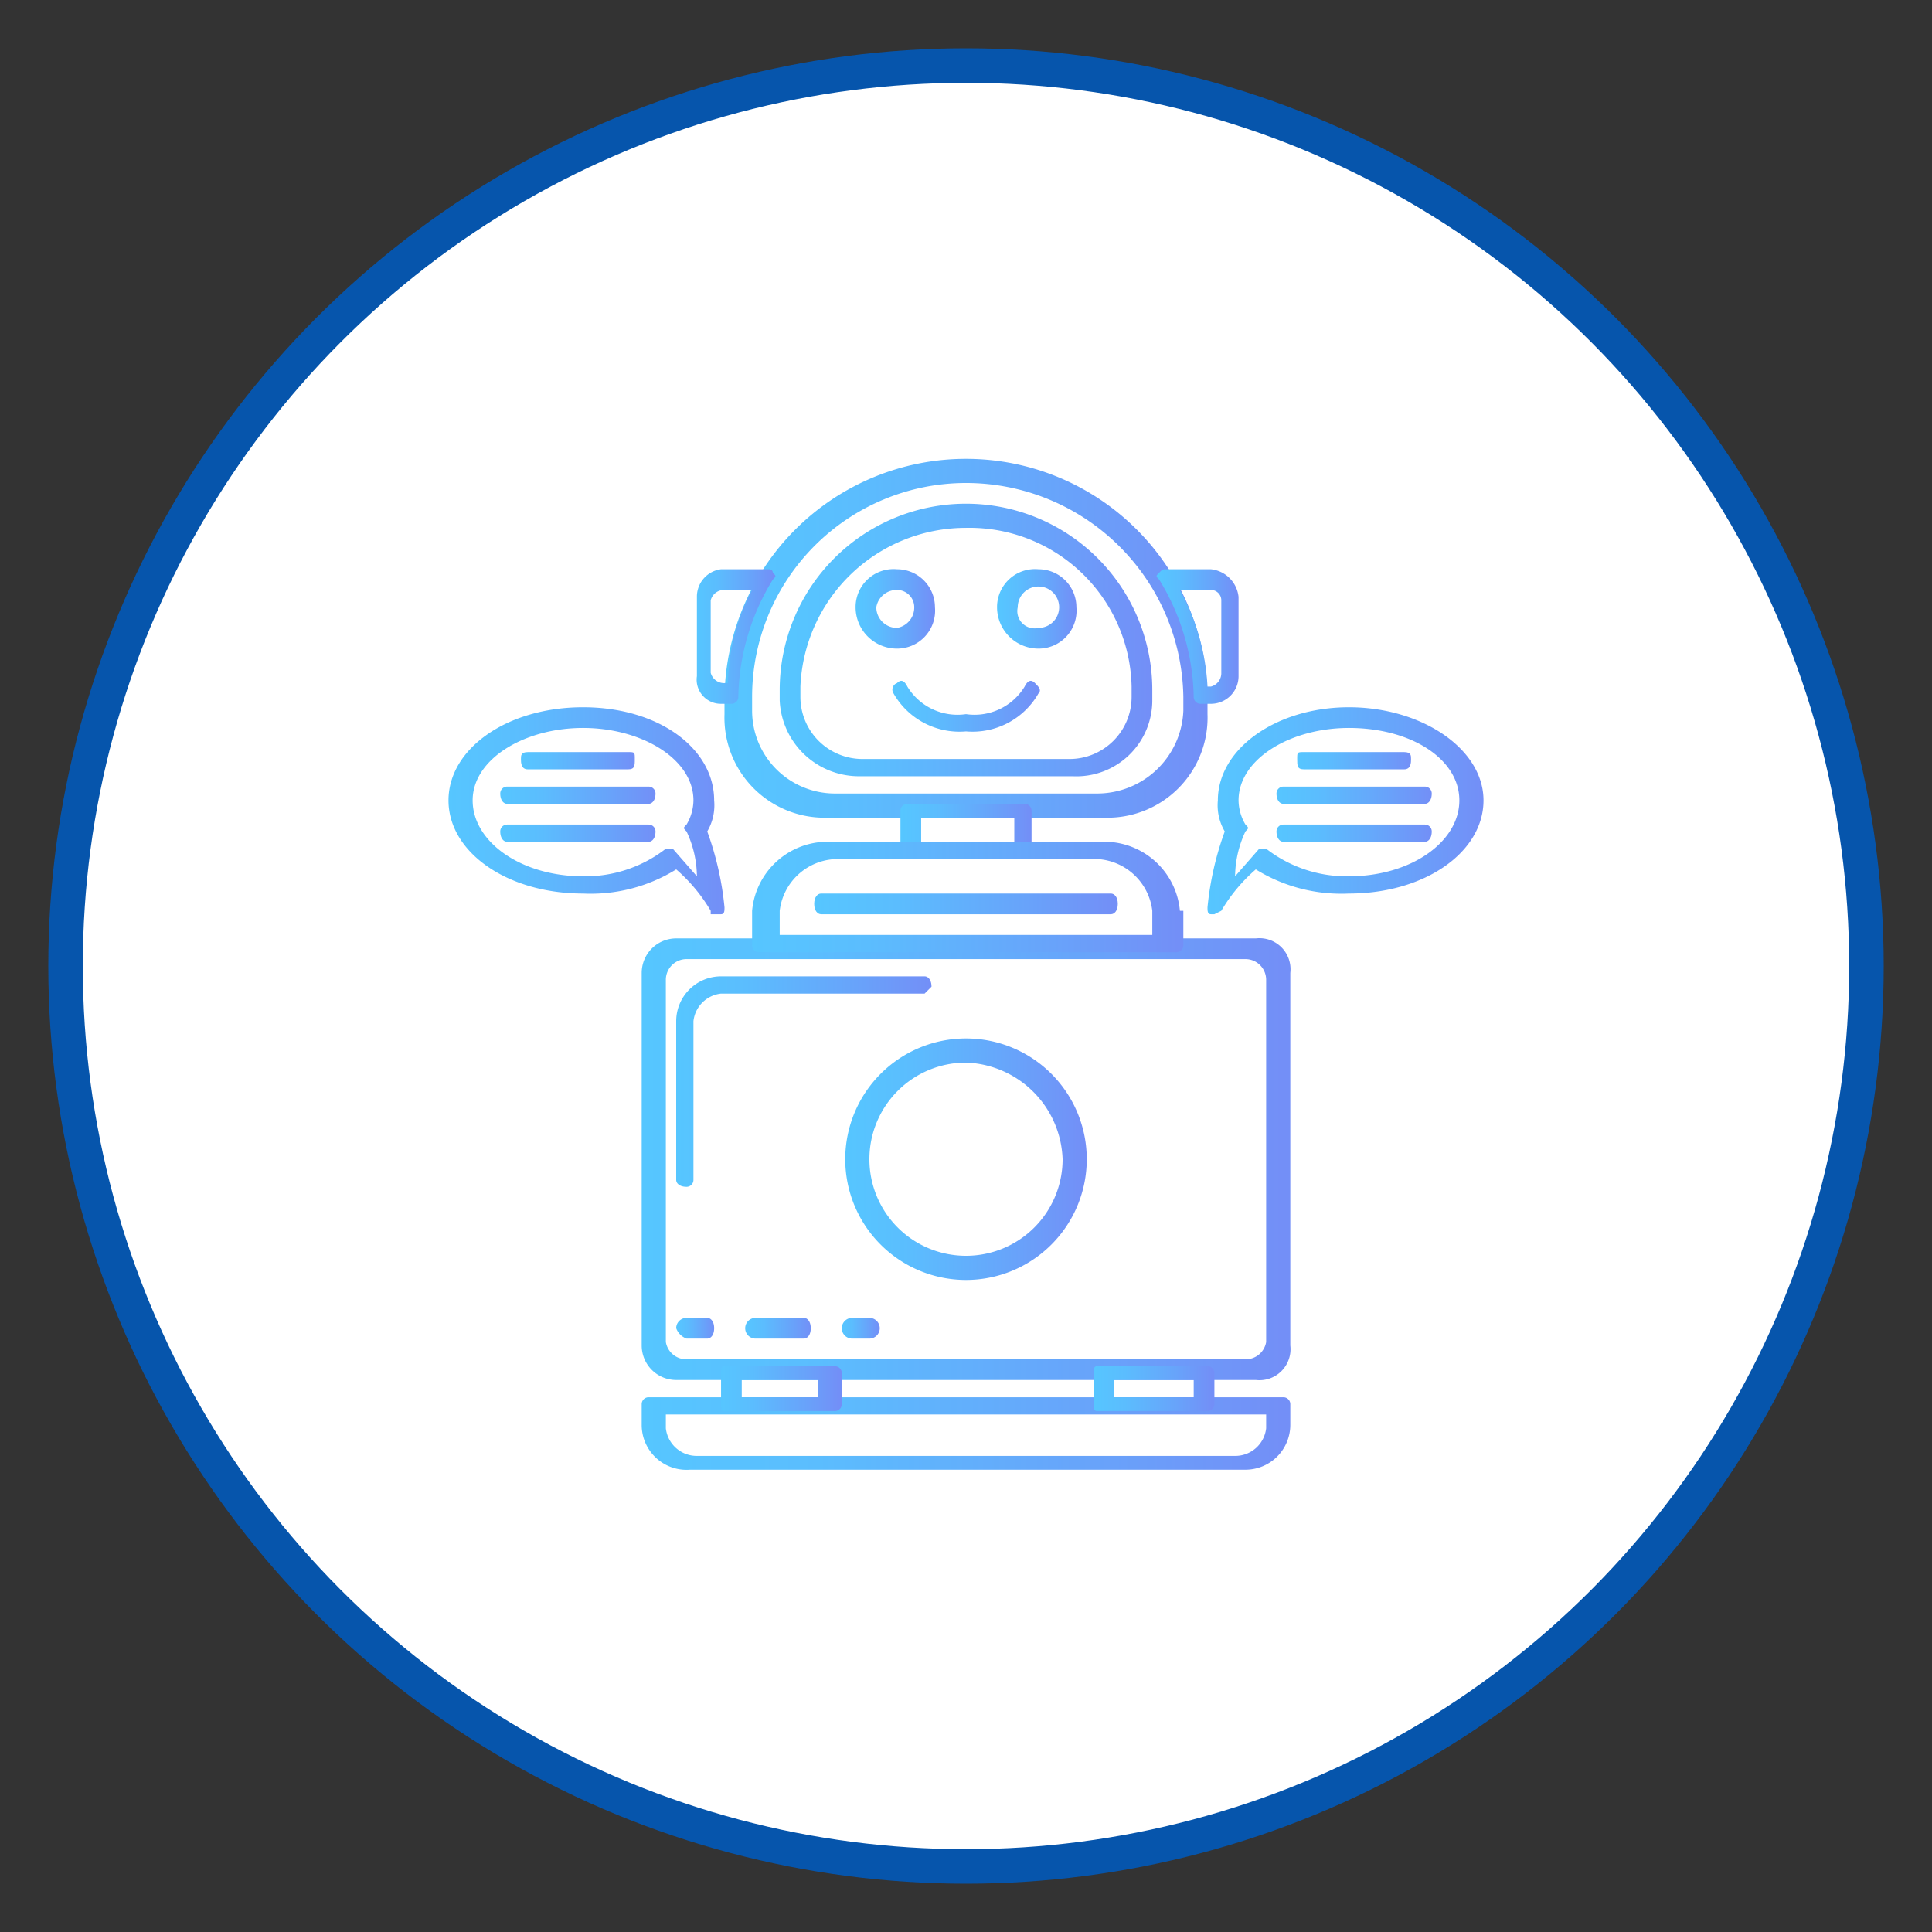 <svg id="f289cc4a-1ee8-4e8a-a24e-b4ca599d8e8b" data-name="Layer 1" xmlns="http://www.w3.org/2000/svg" xmlns:xlink="http://www.w3.org/1999/xlink" viewBox="0 0 56 56"><rect x="0" y="0" width="56" height="56" fill="#333333" stroke="none"/><defs><style>.a4c285de-abf7-4bcf-a637-0bf15d96c422{fill:#fff;}.f035bd6f-be0b-4cd3-b431-b026a908a530{fill:none;stroke:#0655ac;stroke-miterlimit:10;}.f6901004-8111-441b-ae91-a8345bbcfe07{fill:url(#ae6cd4ef-39c7-4759-891e-8fe737b750e1);}.f82f7928-545a-45d6-9593-ec5a9805160a{fill:url(#b07a24e9-92f6-4610-8b00-29c8b7075a45);}.a749b48d-3602-4ecb-b8ad-9fa8a08c5470{fill:url(#ad00920f-8cd0-4f4f-b7fb-ad81e6e5c4b1);}.bbab333b-b99b-4185-bc37-14eb3b0a3fe5{fill:url(#a8fb7bd5-7064-4f1c-84c4-33749a89b9ca);}.e306f442-7a05-4b3f-884d-33c6d32af087{fill:url(#f9b29bd2-6cab-4119-b5d6-9de122d70fb2);}.aec6be00-9160-46bb-80f3-226ca59ba0d8{fill:url(#a081bb17-5970-4724-8550-bfb2a8a1cfaa);}.aefff135-26df-4734-976d-fdbca2dca8a3{fill:url(#ba2cf74e-4330-42cb-808b-7015b6207f80);}.b6550ef3-daba-4bf1-bca4-8da5e354e976{fill:url(#bc67f7a2-04b5-4d6f-93b5-ee966c1eb4c1);}.f2e6fdbd-d305-40ee-aab4-400bec578e8d{fill:url(#aa055f01-2d55-44e7-9c19-0896e5074bdf);}.f52ef792-7804-4158-9718-70f53030b5fe{fill:url(#a43129e7-6ebc-4b58-b926-f7b666c533db);}.f3525fec-a016-4d4b-8786-cbcb32a902d7{fill:url(#e8d8112d-abdb-45c9-880c-167a07685352);}.ba979624-3528-47d1-8dce-9c31244b326c{fill:url(#b61cfb40-b919-4629-a544-e8ec0587594a);}.b6e9443e-151f-4a70-aa22-9bebee433198{fill:url(#a923b26c-9c57-410e-a4c4-3a260a58a0e2);}.b4b482a3-a41b-4425-a728-5bb63bcf7203{fill:url(#b1b7a7cc-d77d-4373-8ed2-8b85afa9ba2b);}.e336a567-bee4-4460-804f-e09083a84f8a{fill:url(#fd079950-e6d5-4664-af0b-a2579bd7d8d1);}.fc06aa55-27bb-4c5a-9d59-30adc49377f0{fill:url(#be5201fe-9f33-47a2-99be-fcd5c07cf89d);}.a848a98e-7f45-4252-8602-79cc6ac0a4ad{fill:url(#a7549cff-63f5-4bc7-9246-3c3383f4fa65);}.a260dafb-1086-4252-b71a-d9a729b14206{fill:url(#acc1192e-5054-483a-b0cf-e32c3e6344a1);}.b4e0b2ef-3875-4c9e-99fe-e0ee36d9d710{fill:url(#ed2b8140-ad38-4f78-8ad4-bbcfc50e87c6);}.b7bcded0-ab4d-4b43-8f37-bbea906b0a05{fill:url(#b5bf9658-b508-450d-8d33-aa11f92818f7);}.ea3446c1-43eb-4d4b-b86c-16b3cf005064{fill:url(#f2e033e0-9566-44f8-a8cf-e596b11dbedf);}.bd7c2fb7-3c4d-4254-862e-b723a6f98c99{fill:url(#b8a619c6-aef1-4c82-91ab-5e92b6914ca4);}.a44db898-898f-48de-b1c8-108446c0f3dc{fill:url(#e20999da-d034-4367-ac8a-70e9a48ba539);}.e3e4fc5b-9300-41c9-96a2-22326e52cb7d{fill:url(#a365c54f-0135-4a28-94a5-238e85723ea8);}.f565514b-0f2e-4eec-a606-92ea12c96ea6{fill:url(#b1252478-94f8-4de0-83fd-a1bead484d04);}.f8861f0d-66b9-43e8-b76a-ff6f02e2b896{fill:url(#a3f71893-84cb-48c9-bedd-0c61849bca2c);}.f0513887-0685-4861-8c94-4a2cc22aad53{fill:url(#ab595525-30bc-4dbd-91ee-207d4de6cfba);}</style><linearGradient id="ae6cd4ef-39c7-4759-891e-8fe737b750e1" x1="34.99" y1="23.5" x2="43.01" y2="23.5" gradientUnits="userSpaceOnUse"><stop offset="0" stop-color="#56c6ff"/><stop offset="0.27" stop-color="#5bbdfe"/><stop offset="0.7" stop-color="#68a3fa"/><stop offset="0.99" stop-color="#738ff7"/></linearGradient><linearGradient id="b07a24e9-92f6-4610-8b00-29c8b7075a45" x1="37.56" y1="22.02" x2="40.95" y2="22.02" xlink:href="#ae6cd4ef-39c7-4759-891e-8fe737b750e1"/><linearGradient id="ad00920f-8cd0-4f4f-b7fb-ad81e6e5c4b1" x1="36.96" y1="23.05" x2="41.54" y2="23.05" xlink:href="#ae6cd4ef-39c7-4759-891e-8fe737b750e1"/><linearGradient id="a8fb7bd5-7064-4f1c-84c4-33749a89b9ca" x1="36.96" y1="24.12" x2="41.54" y2="24.12" xlink:href="#ae6cd4ef-39c7-4759-891e-8fe737b750e1"/><linearGradient id="f9b29bd2-6cab-4119-b5d6-9de122d70fb2" x1="12.99" y1="23.5" x2="21.01" y2="23.5" xlink:href="#ae6cd4ef-39c7-4759-891e-8fe737b750e1"/><linearGradient id="a081bb17-5970-4724-8550-bfb2a8a1cfaa" x1="15.05" y1="22.02" x2="18.44" y2="22.02" xlink:href="#ae6cd4ef-39c7-4759-891e-8fe737b750e1"/><linearGradient id="ba2cf74e-4330-42cb-808b-7015b6207f80" x1="14.46" y1="23.05" x2="19.04" y2="23.05" xlink:href="#ae6cd4ef-39c7-4759-891e-8fe737b750e1"/><linearGradient id="bc67f7a2-04b5-4d6f-93b5-ee966c1eb4c1" x1="14.46" y1="24.12" x2="19.04" y2="24.12" xlink:href="#ae6cd4ef-39c7-4759-891e-8fe737b750e1"/><linearGradient id="aa055f01-2d55-44e7-9c19-0896e5074bdf" x1="21.01" y1="18.52" x2="35.01" y2="18.52" xlink:href="#ae6cd4ef-39c7-4759-891e-8fe737b750e1"/><linearGradient id="a43129e7-6ebc-4b58-b926-f7b666c533db" x1="22.61" y1="18.63" x2="33.41" y2="18.63" xlink:href="#ae6cd4ef-39c7-4759-891e-8fe737b750e1"/><linearGradient id="e8d8112d-abdb-45c9-880c-167a07685352" x1="24.83" y1="17.64" x2="27.1" y2="17.64" xlink:href="#ae6cd4ef-39c7-4759-891e-8fe737b750e1"/><linearGradient id="b61cfb40-b919-4629-a544-e8ec0587594a" x1="28.92" y1="17.64" x2="31.19" y2="17.64" xlink:href="#ae6cd4ef-39c7-4759-891e-8fe737b750e1"/><linearGradient id="a923b26c-9c57-410e-a4c4-3a260a58a0e2" x1="25.86" y1="20.47" x2="30.16" y2="20.47" xlink:href="#ae6cd4ef-39c7-4759-891e-8fe737b750e1"/><linearGradient id="b1b7a7cc-d77d-4373-8ed2-8b85afa9ba2b" x1="26.12" y1="24.05" x2="29.9" y2="24.05" xlink:href="#ae6cd4ef-39c7-4759-891e-8fe737b750e1"/><linearGradient id="fd079950-e6d5-4664-af0b-a2579bd7d8d1" x1="20.16" y1="18.45" x2="22.46" y2="18.45" xlink:href="#ae6cd4ef-39c7-4759-891e-8fe737b750e1"/><linearGradient id="be5201fe-9f33-47a2-99be-fcd5c07cf89d" x1="33.56" y1="18.45" x2="35.86" y2="18.45" xlink:href="#ae6cd4ef-39c7-4759-891e-8fe737b750e1"/><linearGradient id="a7549cff-63f5-4bc7-9246-3c3383f4fa65" x1="18.64" y1="33.61" x2="37.38" y2="33.61" xlink:href="#ae6cd4ef-39c7-4759-891e-8fe737b750e1"/><linearGradient id="acc1192e-5054-483a-b0cf-e32c3e6344a1" x1="19.63" y1="31.38" x2="27.04" y2="31.38" xlink:href="#ae6cd4ef-39c7-4759-891e-8fe737b750e1"/><linearGradient id="ed2b8140-ad38-4f78-8ad4-bbcfc50e87c6" x1="18.64" y1="41.59" x2="37.38" y2="41.59" xlink:href="#ae6cd4ef-39c7-4759-891e-8fe737b750e1"/><linearGradient id="b5bf9658-b508-450d-8d33-aa11f92818f7" x1="20.85" y1="40.26" x2="24.37" y2="40.26" xlink:href="#ae6cd4ef-39c7-4759-891e-8fe737b750e1"/><linearGradient id="f2e033e0-9566-44f8-a8cf-e596b11dbedf" x1="31.65" y1="40.26" x2="35.17" y2="40.26" xlink:href="#ae6cd4ef-39c7-4759-891e-8fe737b750e1"/><linearGradient id="b8a619c6-aef1-4c82-91ab-5e92b6914ca4" x1="24.51" y1="33.61" x2="31.51" y2="33.61" xlink:href="#ae6cd4ef-39c7-4759-891e-8fe737b750e1"/><linearGradient id="e20999da-d034-4367-ac8a-70e9a48ba539" x1="21.76" y1="26.02" x2="34.26" y2="26.02" xlink:href="#ae6cd4ef-39c7-4759-891e-8fe737b750e1"/><linearGradient id="a365c54f-0135-4a28-94a5-238e85723ea8" x1="23.65" y1="26.19" x2="32.37" y2="26.19" xlink:href="#ae6cd4ef-39c7-4759-891e-8fe737b750e1"/><linearGradient id="b1252478-94f8-4de0-83fd-a1bead484d04" x1="19.63" y1="38.48" x2="20.74" y2="38.48" xlink:href="#ae6cd4ef-39c7-4759-891e-8fe737b750e1"/><linearGradient id="a3f71893-84cb-48c9-bedd-0c61849bca2c" x1="21.59" y1="38.48" x2="23.55" y2="38.48" xlink:href="#ae6cd4ef-39c7-4759-891e-8fe737b750e1"/><linearGradient id="ab595525-30bc-4dbd-91ee-207d4de6cfba" x1="24.4" y1="38.48" x2="25.5" y2="38.48" xlink:href="#ae6cd4ef-39c7-4759-891e-8fe737b750e1"/></defs><circle class="a4c285de-abf7-4bcf-a637-0bf15d96c422" cx="28" cy="28" r="26.1"/><circle class="f035bd6f-be0b-4cd3-b431-b026a908a530" cx="28" cy="28" r="26.1"/><path class="f6901004-8111-441b-ae91-a8345bbcfe07" d="M35.2,26.5h-.1c-.1,0-.1-.1-.1-.2a8.9,8.9,0,0,1,.5-2.2,1.5,1.5,0,0,1-.2-.9c0-1.5,1.7-2.7,3.8-2.7S43,21.7,43,23.2s-1.7,2.7-3.9,2.7a4.7,4.7,0,0,1-2.7-.7,4.8,4.8,0,0,0-1,1.2Zm3.9-5.4c-1.7,0-3.2.9-3.2,2.1a1.4,1.4,0,0,0,.2.7c.1.1.1.1,0,.2a3.1,3.1,0,0,0-.3,1.3l.7-.8h.2a3.8,3.8,0,0,0,2.4.8c1.8,0,3.2-1,3.2-2.2S40.9,21.1,39.1,21.1Z"/><path class="f82f7928-545a-45d6-9593-ec5a9805160a" d="M40.7,22.3H37.8c-.2,0-.2-.1-.2-.3s0-.2.2-.2h2.9c.2,0,.2.1.2.2S40.9,22.3,40.7,22.3Z"/><path class="a749b48d-3602-4ecb-b8ad-9fa8a08c5470" d="M41.3,23.3H37.2c-.1,0-.2-.1-.2-.3a.2.2,0,0,1,.2-.2h4.1a.2.2,0,0,1,.2.2C41.5,23.2,41.4,23.3,41.3,23.3Z"/><path class="bbab333b-b99b-4185-bc37-14eb3b0a3fe5" d="M41.3,24.4H37.2c-.1,0-.2-.1-.2-.3a.2.2,0,0,1,.2-.2h4.1a.2.2,0,0,1,.2.2C41.5,24.3,41.4,24.4,41.3,24.4Z"/><path class="e306f442-7a05-4b3f-884d-33c6d32af087" d="M20.6,26.4a4.8,4.8,0,0,0-1-1.2,4.7,4.7,0,0,1-2.7.7c-2.2,0-3.9-1.2-3.9-2.7s1.7-2.7,3.9-2.7,3.8,1.2,3.8,2.7a1.5,1.5,0,0,1-.2.9,8.9,8.9,0,0,1,.5,2.2c0,.1,0,.2-.1.2h-.3Zm-6.9-3.2c0,1.2,1.4,2.2,3.2,2.2a3.8,3.8,0,0,0,2.4-.8h.2l.7.8a3.1,3.1,0,0,0-.3-1.3c-.1-.1-.1-.1,0-.2a1.4,1.4,0,0,0,.2-.7c0-1.2-1.5-2.1-3.2-2.1S13.7,22,13.7,23.2Z"/><path class="aec6be00-9160-46bb-80f3-226ca59ba0d8" d="M15.3,22.3h2.9c.2,0,.2-.1.2-.3s0-.2-.2-.2H15.3c-.2,0-.2.1-.2.2S15.1,22.3,15.3,22.3Z"/><path class="aefff135-26df-4734-976d-fdbca2dca8a3" d="M14.7,23.3h4.1c.1,0,.2-.1.2-.3a.2.2,0,0,0-.2-.2H14.7a.2.2,0,0,0-.2.2C14.5,23.2,14.6,23.3,14.7,23.3Z"/><path class="b6550ef3-daba-4bf1-bca4-8da5e354e976" d="M14.7,24.4h4.1c.1,0,.2-.1.2-.3a.2.2,0,0,0-.2-.2H14.7a.2.2,0,0,0-.2.2C14.5,24.3,14.6,24.4,14.7,24.4Z"/><path class="f2e6fdbd-d305-40ee-aab4-400bec578e8d" d="M32,23.7H24a2.9,2.9,0,0,1-3-3v-.4a7,7,0,0,1,14,0v.4A2.9,2.9,0,0,1,32,23.7ZM28,14a6.2,6.2,0,0,0-6.2,6.2v.4A2.4,2.4,0,0,0,24.2,23h7.6a2.5,2.5,0,0,0,2.5-2.4v-.4A6.3,6.3,0,0,0,28,14Z"/><path class="f52ef792-7804-4158-9718-70f53030b5fe" d="M31.1,22.5H24.9a2.3,2.3,0,0,1-2.3-2.2V20a5.4,5.4,0,0,1,10.8,0v.3A2.2,2.2,0,0,1,31.1,22.5ZM28,15.3a4.8,4.8,0,0,0-4.8,4.6v.3A1.8,1.8,0,0,0,25,22h6a1.8,1.8,0,0,0,1.8-1.8v-.3A4.7,4.7,0,0,0,28,15.3Z"/><path class="f3525fec-a016-4d4b-8786-cbcb32a902d7" d="M26,18.8a1.2,1.2,0,0,1-1.2-1.2A1.1,1.1,0,0,1,26,16.5a1.1,1.1,0,0,1,1.1,1.1A1.1,1.1,0,0,1,26,18.8Zm0-1.7a.6.6,0,0,0-.6.5.6.6,0,0,0,.6.6.6.6,0,0,0,.5-.6A.5.5,0,0,0,26,17.1Z"/><path class="ba979624-3528-47d1-8dce-9c31244b326c" d="M30.1,18.8a1.2,1.2,0,0,1-1.2-1.2,1.1,1.1,0,0,1,1.2-1.1,1.1,1.1,0,0,1,1.1,1.1A1.1,1.1,0,0,1,30.1,18.8Zm0-1.8a.6.6,0,0,0-.6.6.5.5,0,0,0,.6.6.6.6,0,0,0,.6-.6A.6.6,0,0,0,30.1,17Z"/><path class="b6e9443e-151f-4a70-aa22-9bebee433198" d="M28,21.2a2.2,2.2,0,0,1-2.1-1.1.2.2,0,0,1,.1-.3c.1-.1.2-.1.3.1a1.7,1.7,0,0,0,1.7.8,1.7,1.7,0,0,0,1.7-.8c.1-.2.2-.2.3-.1s.2.2.1.3A2.2,2.2,0,0,1,28,21.2Z"/><path class="b4b482a3-a41b-4425-a728-5bb63bcf7203" d="M29.7,24.8H26.3a.2.2,0,0,1-.2-.2V23.5a.2.2,0,0,1,.2-.2h3.4a.2.2,0,0,1,.2.2v1.1A.2.2,0,0,1,29.7,24.8Zm-3-.4h2.7v-.7H26.7Z"/><path class="e336a567-bee4-4460-804f-e09083a84f8a" d="M21.2,20.4h-.3a.7.7,0,0,1-.7-.8V17.3a.8.8,0,0,1,.7-.8h1.4a.1.1,0,0,1,.1.1c.1.1.1.1,0,.2a6.7,6.7,0,0,0-1,3.4A.2.2,0,0,1,21.2,20.4ZM21,17.1a.4.4,0,0,0-.4.3v2.1a.4.4,0,0,0,.4.3h.1a6,6,0,0,1,.7-2.7Z"/><path class="fc06aa55-27bb-4c5a-9d59-30adc49377f0" d="M35.1,20.4h-.3a.2.2,0,0,1-.2-.2,6.7,6.7,0,0,0-1-3.4c-.1-.1-.1-.1,0-.2s.1-.1.2-.1h1.3a.9.9,0,0,1,.8.8v2.3A.8.8,0,0,1,35.1,20.4Zm-.1-.5h.1a.4.4,0,0,0,.3-.4V17.4a.3.3,0,0,0-.3-.3h-.9A6.5,6.5,0,0,1,35,19.9Z"/><path class="a848a98e-7f45-4252-8602-79cc6ac0a4ad" d="M36.4,40H19.6a1,1,0,0,1-1-1V28.2a1,1,0,0,1,1-1H36.4a.9.9,0,0,1,1,1V39A.9.9,0,0,1,36.4,40ZM19.9,27.8a.6.6,0,0,0-.6.6V38.9a.6.6,0,0,0,.6.5H36.1a.6.6,0,0,0,.6-.5V28.4a.6.6,0,0,0-.6-.6Z"/><path class="a260dafb-1086-4252-b71a-d9a729b14206" d="M19.9,34.4c-.2,0-.3-.1-.3-.2V29.6a1.3,1.3,0,0,1,1.3-1.3h5.9c.1,0,.2.1.2.3l-.2.2H20.9a.9.9,0,0,0-.8.8v4.6A.2.2,0,0,1,19.9,34.4Z"/><path class="b4e0b2ef-3875-4c9e-99fe-e0ee36d9d710" d="M36.1,42.6H20a1.3,1.3,0,0,1-1.4-1.3v-.6a.2.2,0,0,1,.2-.2H37.2a.2.2,0,0,1,.2.2v.6A1.3,1.3,0,0,1,36.1,42.6ZM19.3,41v.4a.9.9,0,0,0,.9.8H35.8a.9.9,0,0,0,.9-.8V41Z"/><path class="b7bcded0-ab4d-4b43-8f37-bbea906b0a05" d="M24.2,40.9H21c-.1,0-.1-.1-.1-.2v-.9c0-.1,0-.2.1-.2h3.2a.2.2,0,0,1,.2.2v.9A.2.2,0,0,1,24.2,40.9Zm-2.7-.4h2.2V40H21.5Z"/><path class="ea3446c1-43eb-4d4b-b86c-16b3cf005064" d="M35,40.9H31.8c-.1,0-.1-.1-.1-.2v-.9c0-.1,0-.2.1-.2H35a.2.2,0,0,1,.2.2v.9A.2.2,0,0,1,35,40.9Zm-2.7-.4h2.3V40H32.3Z"/><path class="bd7c2fb7-3c4d-4254-862e-b723a6f98c99" d="M28,37.1a3.5,3.5,0,1,1,3.5-3.5A3.5,3.5,0,0,1,28,37.1Zm0-6.3a2.8,2.8,0,1,0,2.8,2.8A2.9,2.9,0,0,0,28,30.8Z"/><path class="a44db898-898f-48de-b1c8-108446c0f3dc" d="M34.1,27.6H22a.2.2,0,0,1-.2-.2v-1a2.2,2.2,0,0,1,2.1-2h8.2a2.2,2.2,0,0,1,2.1,2h.1v1A.2.2,0,0,1,34.1,27.6Zm-11.5-.5H33.4v-.7h0a1.7,1.7,0,0,0-1.6-1.5H24.3a1.7,1.7,0,0,0-1.7,1.5v.7Z"/><path class="e3e4fc5b-9300-41c9-96a2-22326e52cb7d" d="M32.2,26.5H23.8c-.1,0-.2-.1-.2-.3s.1-.3.2-.3h8.4c.1,0,.2.1.2.3S32.3,26.5,32.2,26.5Z"/><path class="f565514b-0f2e-4eec-a606-92ea12c96ea6" d="M20.5,38.8h-.6a.5.5,0,0,1-.3-.3.3.3,0,0,1,.3-.3h.6c.1,0,.2.1.2.3S20.6,38.8,20.5,38.8Z"/><path class="f8861f0d-66b9-43e8-b76a-ff6f02e2b896" d="M23.3,38.8H21.9a.3.3,0,0,1-.3-.3.3.3,0,0,1,.3-.3h1.4c.1,0,.2.1.2.3S23.4,38.8,23.3,38.8Z"/><path class="f0513887-0685-4861-8c94-4a2cc22aad53" d="M25.2,38.8h-.5a.3.3,0,0,1-.3-.3.3.3,0,0,1,.3-.3h.5a.3.3,0,0,1,.3.3A.3.3,0,0,1,25.2,38.8Z"/></svg>